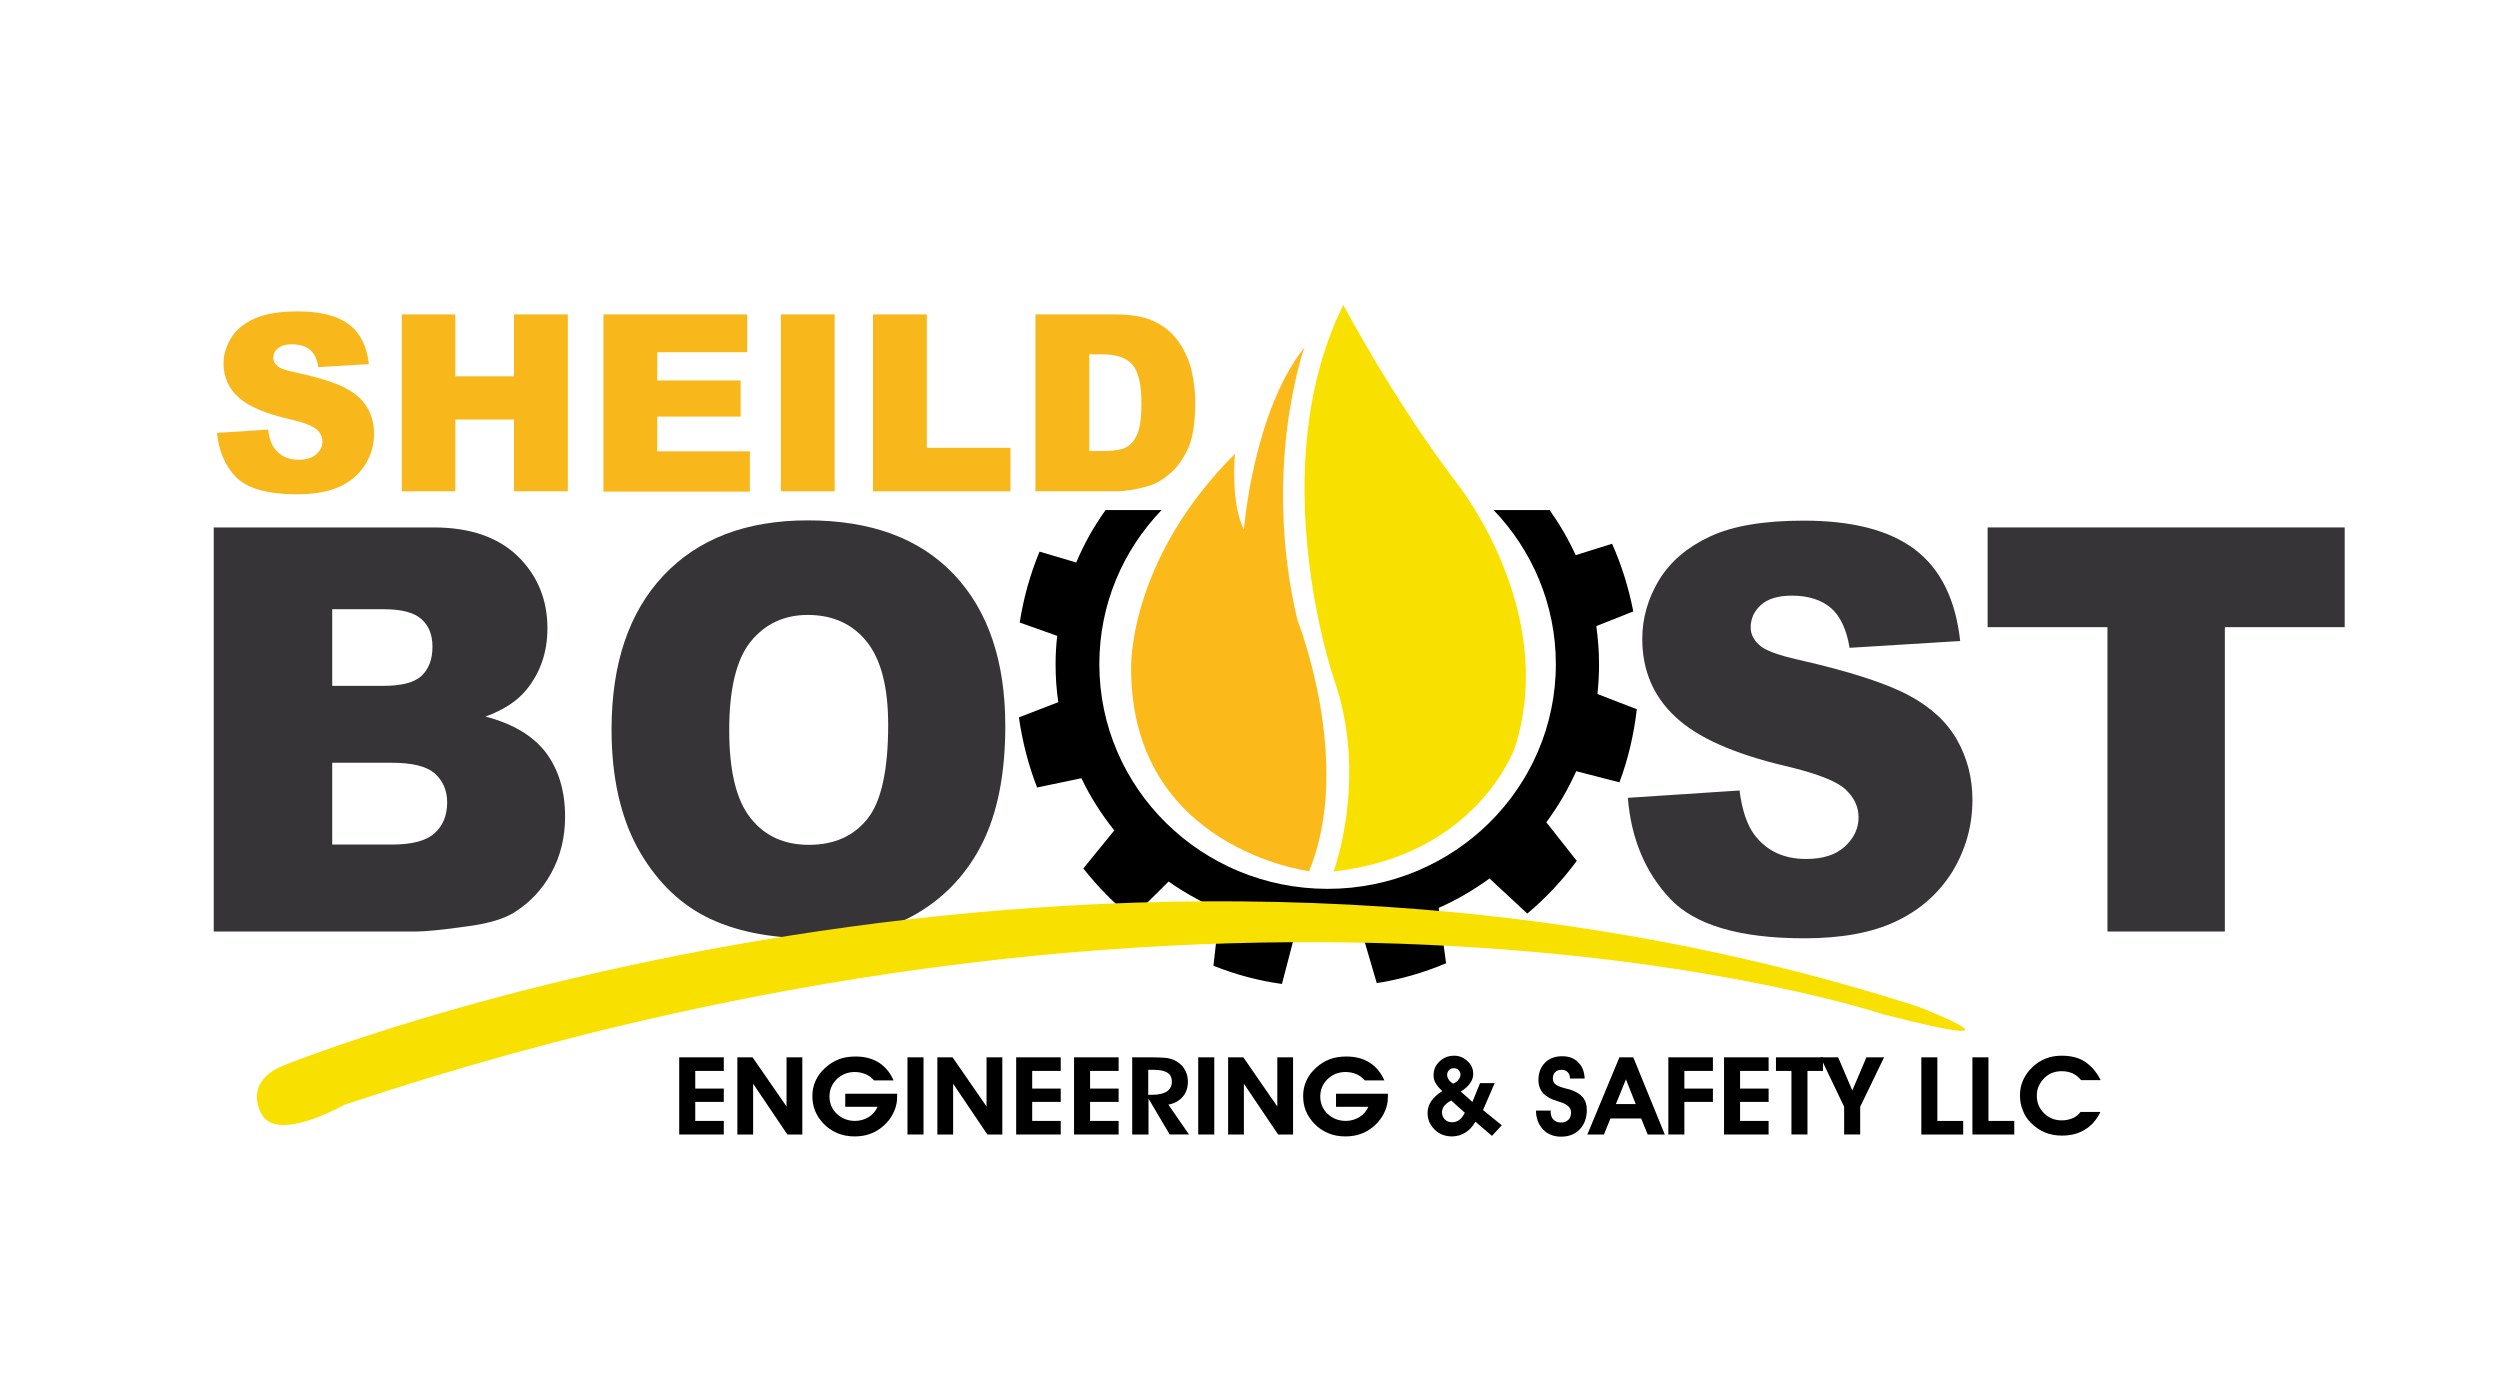 <?xml version="1.0" encoding="utf-8"?>
<!-- Generator: Adobe Illustrator 16.0.2, SVG Export Plug-In . SVG Version: 6.00 Build 0)  -->
<!DOCTYPE svg PUBLIC "-//W3C//DTD SVG 1.1//EN" "http://www.w3.org/Graphics/SVG/1.1/DTD/svg11.dtd">
<svg version="1.1" id="Layer_1" xmlns="http://www.w3.org/2000/svg" xmlns:xlink="http://www.w3.org/1999/xlink" x="0px" y="0px"
	 width="612px" height="340.5px" viewBox="0 0 612 340.5" enable-background="new 0 0 612 340.5" xml:space="preserve">
<g>
	<path fill="#F8B71A" d="M53.12,105.968l12.506-0.798c0.266,2.062,0.798,3.659,1.663,4.723c1.331,1.73,3.26,2.661,5.787,2.661
		c1.863,0,3.326-0.466,4.324-1.331c0.998-0.865,1.53-1.929,1.53-3.126c0-1.131-0.465-2.128-1.463-2.993
		c-0.998-0.865-3.193-1.729-6.719-2.528c-5.787-1.331-9.845-3.06-12.306-5.255c-2.461-2.195-3.725-4.989-3.725-8.382
		c0-2.195,0.665-4.324,1.929-6.319c1.264-1.996,3.193-3.525,5.721-4.656c2.528-1.131,6.053-1.729,10.444-1.729
		c5.455,0,9.579,0.998,12.439,3.06c2.86,2.063,4.523,5.322,5.055,9.845l-12.372,0.73c-0.333-1.929-0.998-3.393-2.063-4.257
		c-1.064-0.865-2.528-1.331-4.39-1.331c-1.53,0-2.661,0.333-3.459,0.998c-0.798,0.665-1.131,1.463-1.131,2.395
		c0,0.665,0.333,1.331,0.931,1.863c0.599,0.599,2.062,1.131,4.39,1.596c5.721,1.264,9.845,2.528,12.307,3.858
		c2.461,1.264,4.257,2.86,5.388,4.79c1.131,1.93,1.663,4.058,1.663,6.386c0,2.794-0.732,5.322-2.262,7.717
		c-1.53,2.328-3.592,4.124-6.319,5.322c-2.728,1.197-6.12,1.796-10.245,1.796c-7.25,0-12.24-1.397-15.034-4.257
		C55.049,113.951,53.519,110.292,53.12,105.968z"/>
	<path fill="#F8B71A" d="M98.354,76.965h13.104v15.167h14.369V76.965h13.171v43.305h-13.171v-17.562h-14.369v17.562H98.354V76.965z"
		/>
	<path fill="#F8B71A" d="M147.713,76.965h35.19v9.247h-22.019v6.918h20.422v8.847h-20.422v8.515h22.684v9.845h-35.855V76.965
		L147.713,76.965z"/>
	<path fill="#F8B71A" d="M191.151,76.965h13.171v43.305h-13.171V76.965z"/>
	<path fill="#F8B71A" d="M213.702,76.965h13.171v32.662h20.489v10.643h-33.66V76.965L213.702,76.965z"/>
	<path fill="#F8B71A" d="M253.481,76.965h19.491c3.858,0,6.985,0.532,9.313,1.597c2.395,1.064,4.324,2.594,5.854,4.59
		c1.53,1.996,2.661,4.324,3.393,6.918c0.665,2.661,1.064,5.455,1.064,8.382c0,4.656-0.532,8.249-1.53,10.776
		c-1.064,2.528-2.461,4.723-4.324,6.386c-1.863,1.729-3.792,2.86-5.92,3.459c-2.86,0.798-5.521,1.197-7.85,1.197h-19.491V76.965
		L253.481,76.965z M266.653,86.744v23.681h3.193c2.728,0,4.723-0.333,5.854-0.931c1.131-0.598,2.062-1.729,2.727-3.259
		c0.666-1.53,0.998-4.058,0.998-7.517c0-4.59-0.732-7.716-2.195-9.446c-1.463-1.663-3.925-2.528-7.317-2.528H266.653L266.653,86.744
		z"/>
</g>
<g>
	<path fill="#363436" d="M52.322,129.117h53.815c8.98,0,15.832,2.395,20.688,7.118c4.789,4.723,7.184,10.577,7.184,17.562
		c0,5.854-1.729,10.843-5.122,15.034c-2.262,2.794-5.654,4.989-10.045,6.585c6.652,1.729,11.575,4.657,14.768,8.781
		c3.126,4.191,4.723,9.379,4.723,15.699c0,5.121-1.131,9.711-3.393,13.836c-2.262,4.123-5.322,7.316-9.18,9.711
		c-2.395,1.464-6.054,2.595-10.91,3.261c-6.453,0.931-10.776,1.33-12.905,1.33H52.322V129.117z M81.325,167.899h12.506
		c4.457,0,7.583-0.798,9.379-2.461c1.729-1.663,2.661-3.991,2.661-7.118c0-2.86-0.865-5.122-2.661-6.719
		c-1.729-1.597-4.79-2.461-9.18-2.461H81.325V167.899z M81.325,206.748h14.634c4.923,0,8.448-0.932,10.444-2.794
		c2.063-1.863,3.06-4.39,3.06-7.517c0-2.928-0.998-5.256-2.993-7.052c-1.996-1.796-5.521-2.661-10.577-2.661H81.325V206.748z"/>
	<path fill="#363436" d="M149.708,178.609c0-16.166,4.257-28.737,12.706-37.718c8.449-8.981,20.223-13.504,35.323-13.504
		c15.5,0,27.407,4.391,35.789,13.238c8.381,8.847,12.572,21.22,12.572,37.119c0,11.574-1.862,21.021-5.521,28.471
		c-3.659,7.385-8.98,13.171-15.899,17.295c-6.918,4.125-15.566,6.188-25.876,6.188c-10.51,0-19.158-1.797-26.076-5.322
		c-6.852-3.525-12.439-9.18-16.697-16.896C151.904,199.829,149.708,190.184,149.708,178.609z M178.512,178.742
		c0,9.978,1.729,17.163,5.255,21.553c3.459,4.391,8.249,6.52,14.235,6.52c6.187,0,10.976-2.129,14.369-6.387
		s5.056-11.974,5.056-23.017c0-9.313-1.796-16.098-5.322-20.422c-3.526-4.324-8.315-6.453-14.369-6.453
		c-5.787,0-10.444,2.195-13.969,6.519C180.242,161.447,178.512,168.697,178.512,178.742z"/>
</g>
<g>
	<path d="M177.182,277.727h-10.91v-18.893h10.91v3.326h-6.985v4.324h6.985v3.26h-6.985v4.656h6.985V277.727z"/>
	<path d="M184.366,277.727h-3.858v-18.893h3.726l8.315,12.041v-12.041h3.858v18.893h-3.659l-8.382-12.439V277.727z"/>
	<path d="M219.623,267.682c0,0.066,0,0.199,0,0.332s0,0.267,0,0.334c0,0.797-0.067,1.596-0.266,2.262
		c-0.133,0.664-0.399,1.33-0.732,1.996c-0.931,1.795-2.262,3.125-3.858,4.123c-1.663,0.998-3.459,1.465-5.587,1.465
		c-1.53,0-2.927-0.267-4.191-0.799c-1.264-0.531-2.461-1.33-3.459-2.395c-0.865-0.932-1.53-1.929-1.996-3.061
		c-0.466-1.131-0.666-2.328-0.666-3.658s0.266-2.594,0.798-3.725c0.532-1.197,1.331-2.263,2.395-3.193
		c0.998-0.932,2.128-1.598,3.326-2.063c1.198-0.466,2.595-0.666,4.058-0.666c2.195,0,4.058,0.467,5.654,1.465
		c1.596,0.998,2.794,2.461,3.659,4.39h-4.79c-0.599-0.665-1.264-1.197-2.063-1.53c-0.798-0.333-1.663-0.532-2.661-0.532
		c-1.729,0-3.193,0.599-4.391,1.729c-1.197,1.197-1.796,2.594-1.796,4.257s0.599,3.126,1.796,4.257
		c1.198,1.131,2.728,1.729,4.457,1.729c1.197,0,2.328-0.332,3.326-0.931c0.998-0.598,1.729-1.463,2.195-2.528h-7.916v-3.192h12.706
		v-0.065H219.623z"/>
	<path d="M222.15,277.727v-18.893h3.924v18.893H222.15z"/>
	<path d="M233.326,277.727h-3.858v-18.893h3.726l8.315,12.041v-12.041h3.858v18.893h-3.659l-8.382-12.439V277.727z"/>
	<path d="M259.668,277.727h-10.909v-18.893h10.909v3.326h-6.985v4.324h6.985v3.26h-6.985v4.656h6.985V277.727z"/>
	<path d="M273.837,277.727h-10.909v-18.893h10.909v3.326h-6.984v4.324h6.984v3.26h-6.984v4.656h6.984V277.727z"/>
	<path d="M281.088,277.727h-3.925v-18.893h4.79c1.53,0,2.661,0.066,3.393,0.133s1.397,0.266,1.929,0.465
		c1.131,0.532,1.996,1.198,2.594,2.129c0.598,0.932,0.931,1.93,0.931,3.193c0,1.463-0.399,2.729-1.264,3.725
		c-0.865,0.998-1.996,1.664-3.526,1.93l5.056,7.316h-4.723l-5.188-8.781v8.781h-0.067V277.727z M281.088,268.014h0.865
		c1.597,0,2.794-0.266,3.659-0.798c0.798-0.532,1.264-1.331,1.264-2.395c0-0.998-0.333-1.729-1.064-2.195
		c-0.666-0.465-1.796-0.731-3.26-0.731h-1.463L281.088,268.014L281.088,268.014z"/>
	<path d="M293.328,277.727v-18.893h3.925v18.893H293.328z"/>
	<path d="M304.503,277.727h-3.858v-18.893h3.725l8.314,12.041v-12.041h3.858v18.893h-3.659l-8.381-12.439V277.727z"/>
	<path d="M339.76,267.682c0,0.066,0,0.199,0,0.332s0,0.267,0,0.334c0,0.797-0.065,1.596-0.267,2.262
		c-0.133,0.664-0.399,1.33-0.731,1.996c-0.932,1.795-2.262,3.125-3.857,4.123c-1.663,0.998-3.459,1.465-5.588,1.465
		c-1.529,0-2.928-0.267-4.19-0.799c-1.263-0.531-2.462-1.33-3.459-2.395c-0.865-0.932-1.53-1.929-1.996-3.061
		c-0.466-1.131-0.665-2.328-0.665-3.658s0.266-2.594,0.798-3.725c0.532-1.197,1.331-2.263,2.396-3.193
		c0.997-0.932,2.128-1.598,3.326-2.063c1.196-0.466,2.594-0.666,4.058-0.666c2.195,0,4.058,0.467,5.654,1.465
		s2.794,2.461,3.657,4.39h-4.788c-0.6-0.665-1.266-1.197-2.063-1.53s-1.663-0.532-2.661-0.532c-1.729,0-3.191,0.599-4.39,1.729
		c-1.198,1.197-1.797,2.594-1.797,4.257s0.599,3.126,1.797,4.257c1.196,1.131,2.727,1.729,4.456,1.729
		c1.197,0,2.329-0.332,3.326-0.931s1.729-1.463,2.194-2.528h-7.916v-3.192h12.706V267.682L339.76,267.682z"/>
	<path d="M361.18,274.6c-0.666,1.131-1.464,2.062-2.462,2.66c-0.998,0.6-2.062,0.932-3.26,0.932c-1.663,0-3.126-0.531-4.257-1.662
		s-1.729-2.461-1.729-4.059c0-1.063,0.267-1.996,0.864-2.859c0.598-0.864,1.464-1.729,2.729-2.528
		c-0.799-0.731-1.33-1.397-1.663-1.996c-0.332-0.599-0.467-1.196-0.467-1.862c0-1.33,0.467-2.461,1.465-3.393
		c0.997-0.932,2.194-1.396,3.592-1.396c1.265,0,2.328,0.465,3.26,1.33c0.932,0.864,1.397,1.928,1.397,3.127
		c0,0.797-0.268,1.596-0.8,2.327c-0.531,0.731-1.264,1.397-2.262,1.996l2.86,2.528l1.862-4.59h3.593l-2.86,6.585l4.59,3.725
		l-2.395,2.595L361.18,274.6z M358.585,272.404l-3.326-2.994c-0.798,0.398-1.33,0.865-1.729,1.331
		c-0.333,0.466-0.532,0.998-0.532,1.597c0,0.665,0.267,1.264,0.73,1.729c0.467,0.467,1.064,0.666,1.729,0.666
		c0.666,0,1.265-0.199,1.797-0.6C357.72,273.801,358.186,273.202,358.585,272.404z M355.725,265.286
		c0.6-0.267,1.064-0.599,1.33-0.998c0.268-0.333,0.467-0.731,0.467-1.197c0-0.399-0.134-0.798-0.467-1.131
		c-0.332-0.333-0.73-0.466-1.131-0.466c-0.466,0-0.864,0.133-1.197,0.466c-0.332,0.333-0.466,0.731-0.466,1.197
		c0,0.399,0.134,0.731,0.333,1.063S355.126,264.887,355.725,265.286z"/>
	<path d="M376.014,271.872h3.593v0.267c0,0.797,0.198,1.463,0.665,1.928c0.466,0.466,1.063,0.732,1.796,0.732
		c0.799,0,1.396-0.199,1.862-0.666c0.467-0.465,0.665-1.064,0.665-1.796c0-1.196-0.932-2.062-2.794-2.594
		c-0.266-0.066-0.398-0.134-0.599-0.2c-1.597-0.466-2.729-1.131-3.459-1.929c-0.731-0.865-1.131-1.929-1.131-3.193
		c0-1.796,0.531-3.192,1.597-4.257s2.461-1.598,4.19-1.598c1.662,0,2.927,0.467,3.925,1.464c0.998,0.998,1.529,2.262,1.597,3.991
		h-3.593v-0.133c0-0.599-0.199-1.063-0.6-1.463c-0.397-0.398-0.863-0.531-1.528-0.531s-1.131,0.199-1.53,0.599
		c-0.398,0.399-0.532,0.931-0.532,1.53c0,0.266,0.066,0.531,0.133,0.73c0.067,0.199,0.2,0.398,0.399,0.6
		c0.399,0.398,1.197,0.731,2.461,1.063c0.532,0.133,0.998,0.267,1.265,0.333c1.396,0.466,2.396,1.064,3.061,1.863
		c0.665,0.798,0.998,1.861,0.998,3.126c0,1.929-0.6,3.524-1.729,4.723c-1.131,1.197-2.661,1.796-4.59,1.796
		c-1.797,0-3.26-0.599-4.391-1.729C376.612,275.264,376.014,273.734,376.014,271.872z"/>
	<path d="M394.24,273.801l-1.598,3.926h-4.058l7.85-18.893h3.394l7.716,18.893h-4.19l-1.597-3.926H394.24z M400.427,270.275
		l-2.395-6.055l-2.462,6.055H400.427z"/>
	<path d="M408.409,277.727v-18.893h10.909v3.326h-6.984v4.324h6.984v3.26h-6.984v7.982H408.409z"/>
	<path d="M432.955,277.727h-10.909v-18.893h10.909v3.326h-6.984v4.324h6.984v3.26h-6.984v4.656h6.984V277.727z"/>
	<path d="M446.26,258.833v3.326h-3.792v15.565h-3.925V262.16h-3.791v-3.326L446.26,258.833L446.26,258.833z"/>
	<path d="M455.373,270.939v6.785h-3.925v-6.785l-5.787-12.106h4.323l3.46,8.116l3.459-8.116h4.322L455.373,270.939z"/>
	<path d="M480.585,277.727H470.34v-18.893h3.925V274.4h6.32V277.727z"/>
	<path d="M493.091,277.727h-10.244v-18.893h3.926V274.4h6.318V277.727z"/>
	<path d="M514.244,264.421h-4.789c-0.599-0.731-1.265-1.264-2.063-1.663c-0.798-0.333-1.662-0.531-2.66-0.531
		c-0.799,0-1.598,0.133-2.328,0.398c-0.731,0.268-1.396,0.732-1.93,1.264c-0.599,0.6-1.063,1.264-1.396,1.996
		c-0.332,0.732-0.466,1.53-0.466,2.328c0,1.729,0.6,3.193,1.797,4.324c1.197,1.197,2.66,1.729,4.323,1.729
		c0.997,0,1.862-0.199,2.66-0.531c0.799-0.332,1.396-0.865,1.93-1.53h4.855c-0.932,1.929-2.194,3.394-3.792,4.323
		c-1.597,0.998-3.459,1.464-5.653,1.464c-1.529,0-2.928-0.267-4.19-0.798c-1.263-0.532-2.395-1.332-3.459-2.396
		c-0.865-0.864-1.53-1.929-1.93-3.06c-0.465-1.131-0.665-2.329-0.665-3.659c0-1.331,0.267-2.595,0.799-3.726
		c0.532-1.197,1.33-2.262,2.328-3.192c0.997-0.931,2.062-1.597,3.259-2.062c1.198-0.467,2.462-0.666,3.858-0.666
		c2.194,0,4.125,0.465,5.653,1.463C511.916,260.896,513.246,262.426,514.244,264.421z"/>
</g>
<g>
	<path fill="#363436" d="M398.498,195.307l27.34-1.797c0.599,4.723,1.796,8.315,3.592,10.776c2.993,3.991,7.186,5.987,12.706,5.987
		c4.124,0,7.25-0.998,9.513-3.061c2.194-2.063,3.325-4.391,3.325-7.118c0-2.594-1.063-4.855-3.191-6.852
		c-2.129-1.996-7.052-3.925-14.701-5.722c-12.64-2.994-21.619-6.984-26.941-12.041c-5.388-4.988-8.114-11.375-8.114-19.09
		c0-5.056,1.396-9.912,4.124-14.435c2.794-4.523,6.918-8.049,12.506-10.644s13.171-3.858,22.884-3.858
		c11.907,0,20.954,2.328,27.207,7.051c6.253,4.723,9.978,12.173,11.107,22.417l-27.072,1.663c-0.732-4.457-2.264-7.717-4.523-9.712
		c-2.329-1.996-5.521-3.06-9.579-3.06c-3.326,0-5.854,0.731-7.584,2.262c-1.663,1.53-2.526,3.326-2.526,5.521
		c0,1.597,0.665,2.994,2.062,4.257c1.331,1.331,4.59,2.528,9.646,3.659c12.572,2.86,21.553,5.788,27.008,8.714
		c5.455,2.925,9.38,6.585,11.841,10.976c2.461,4.39,3.726,9.246,3.726,14.634c0,6.319-1.663,12.173-4.923,17.562
		c-3.326,5.322-7.916,9.381-13.837,12.174c-5.92,2.793-13.37,4.125-22.417,4.125c-15.832,0-26.809-3.26-32.861-9.713
		C402.755,213.533,399.296,205.284,398.498,195.307z"/>
	<path fill="#363436" d="M486.571,129.117h87.409v24.414h-29.337v74.503h-28.736v-74.503h-29.336V129.117L486.571,129.117z"/>
</g>
<path d="M396.436,191.514c2.13-5.654,3.525-11.641,4.258-17.894l-9.646-3.725c0.268-2.395,0.399-4.856,0.399-7.384
	c0-3.126-0.267-6.186-0.665-9.246l9.047-3.592c-1.131-5.787-2.86-11.309-5.188-16.563l-8.914,2.793l0,0
	c-1.796-3.924-3.925-7.583-6.386-11.042h-13.704c9.446,9.845,15.233,23.149,15.233,37.717c0,30.4-25.012,55.013-55.877,55.013
	c-30.866,0-55.878-24.612-55.878-55.013c0-14.635,5.787-27.873,15.233-37.718h-13.703c-2.86,3.992-5.255,8.249-7.184,12.839
	l-8.98-2.661c-2.262,5.455-3.925,11.309-4.856,17.362l9.18,3.259c-0.266,2.262-0.399,4.59-0.399,6.918
	c0,3.193,0.199,6.253,0.665,9.313l-9.646,3.725c0.865,5.986,2.328,11.708,4.457,17.162l10.843-2.262
	c2.195,4.59,4.922,8.848,8.049,12.772l-7.583,9.313c3.525,4.457,7.517,8.515,11.907,12.105l8.98-8.914
	c3.858,2.727,8.049,5.057,12.506,6.984l-1.53,13.638c5.322,2.128,10.909,3.659,16.764,4.457l3.459-13.238
	c2.461,0.267,4.988,0.399,7.583,0.399c2.794,0,5.588-0.199,8.314-0.532l3.858,13.171c5.92-0.931,11.574-2.594,16.963-4.855
	l-1.796-13.57c4.39-1.93,8.581-4.391,12.438-7.186l9.246,8.582c4.523-3.791,8.581-8.115,12.106-12.904l-7.45-9.446
	c2.86-3.858,5.322-8.049,7.317-12.506L396.436,191.514z"/>
<path fill="#F8E100" d="M328.85,74.637c0,0,12.175,23.216,28.072,44.037c0,0,24.546,30.799,13.97,64.192
	c0,0-9.047,26.542-44.437,30.467c0,0,8.646-23.017,0-47.363C326.455,165.97,308.96,114.683,328.85,74.637z"/>
<path fill="#FCBA1A" d="M319.338,85.014c0,0-10.577,29.402-1.729,66.788c0,0,13.837,34.791,2.86,61.466
	c0,0-43.572-5.521-43.572-49.559c0,0-0.998-26.209,25.411-52.618c0,0-1.131,11.974,2.195,18.559
	C304.503,129.716,306.698,100.913,319.338,85.014z"/>
<path fill="#F8E100" d="M69.937,260.63c0,0,196.483-79.626,399.706-14.169c0,0,30.803,11.975-8.784,1.796
	c0,0-154.432-51.753-376.483,22.151c0,0-16.785,9.578-20.395,2.195C63.98,272.604,59.107,264.688,69.937,260.63z"/>
</svg>

